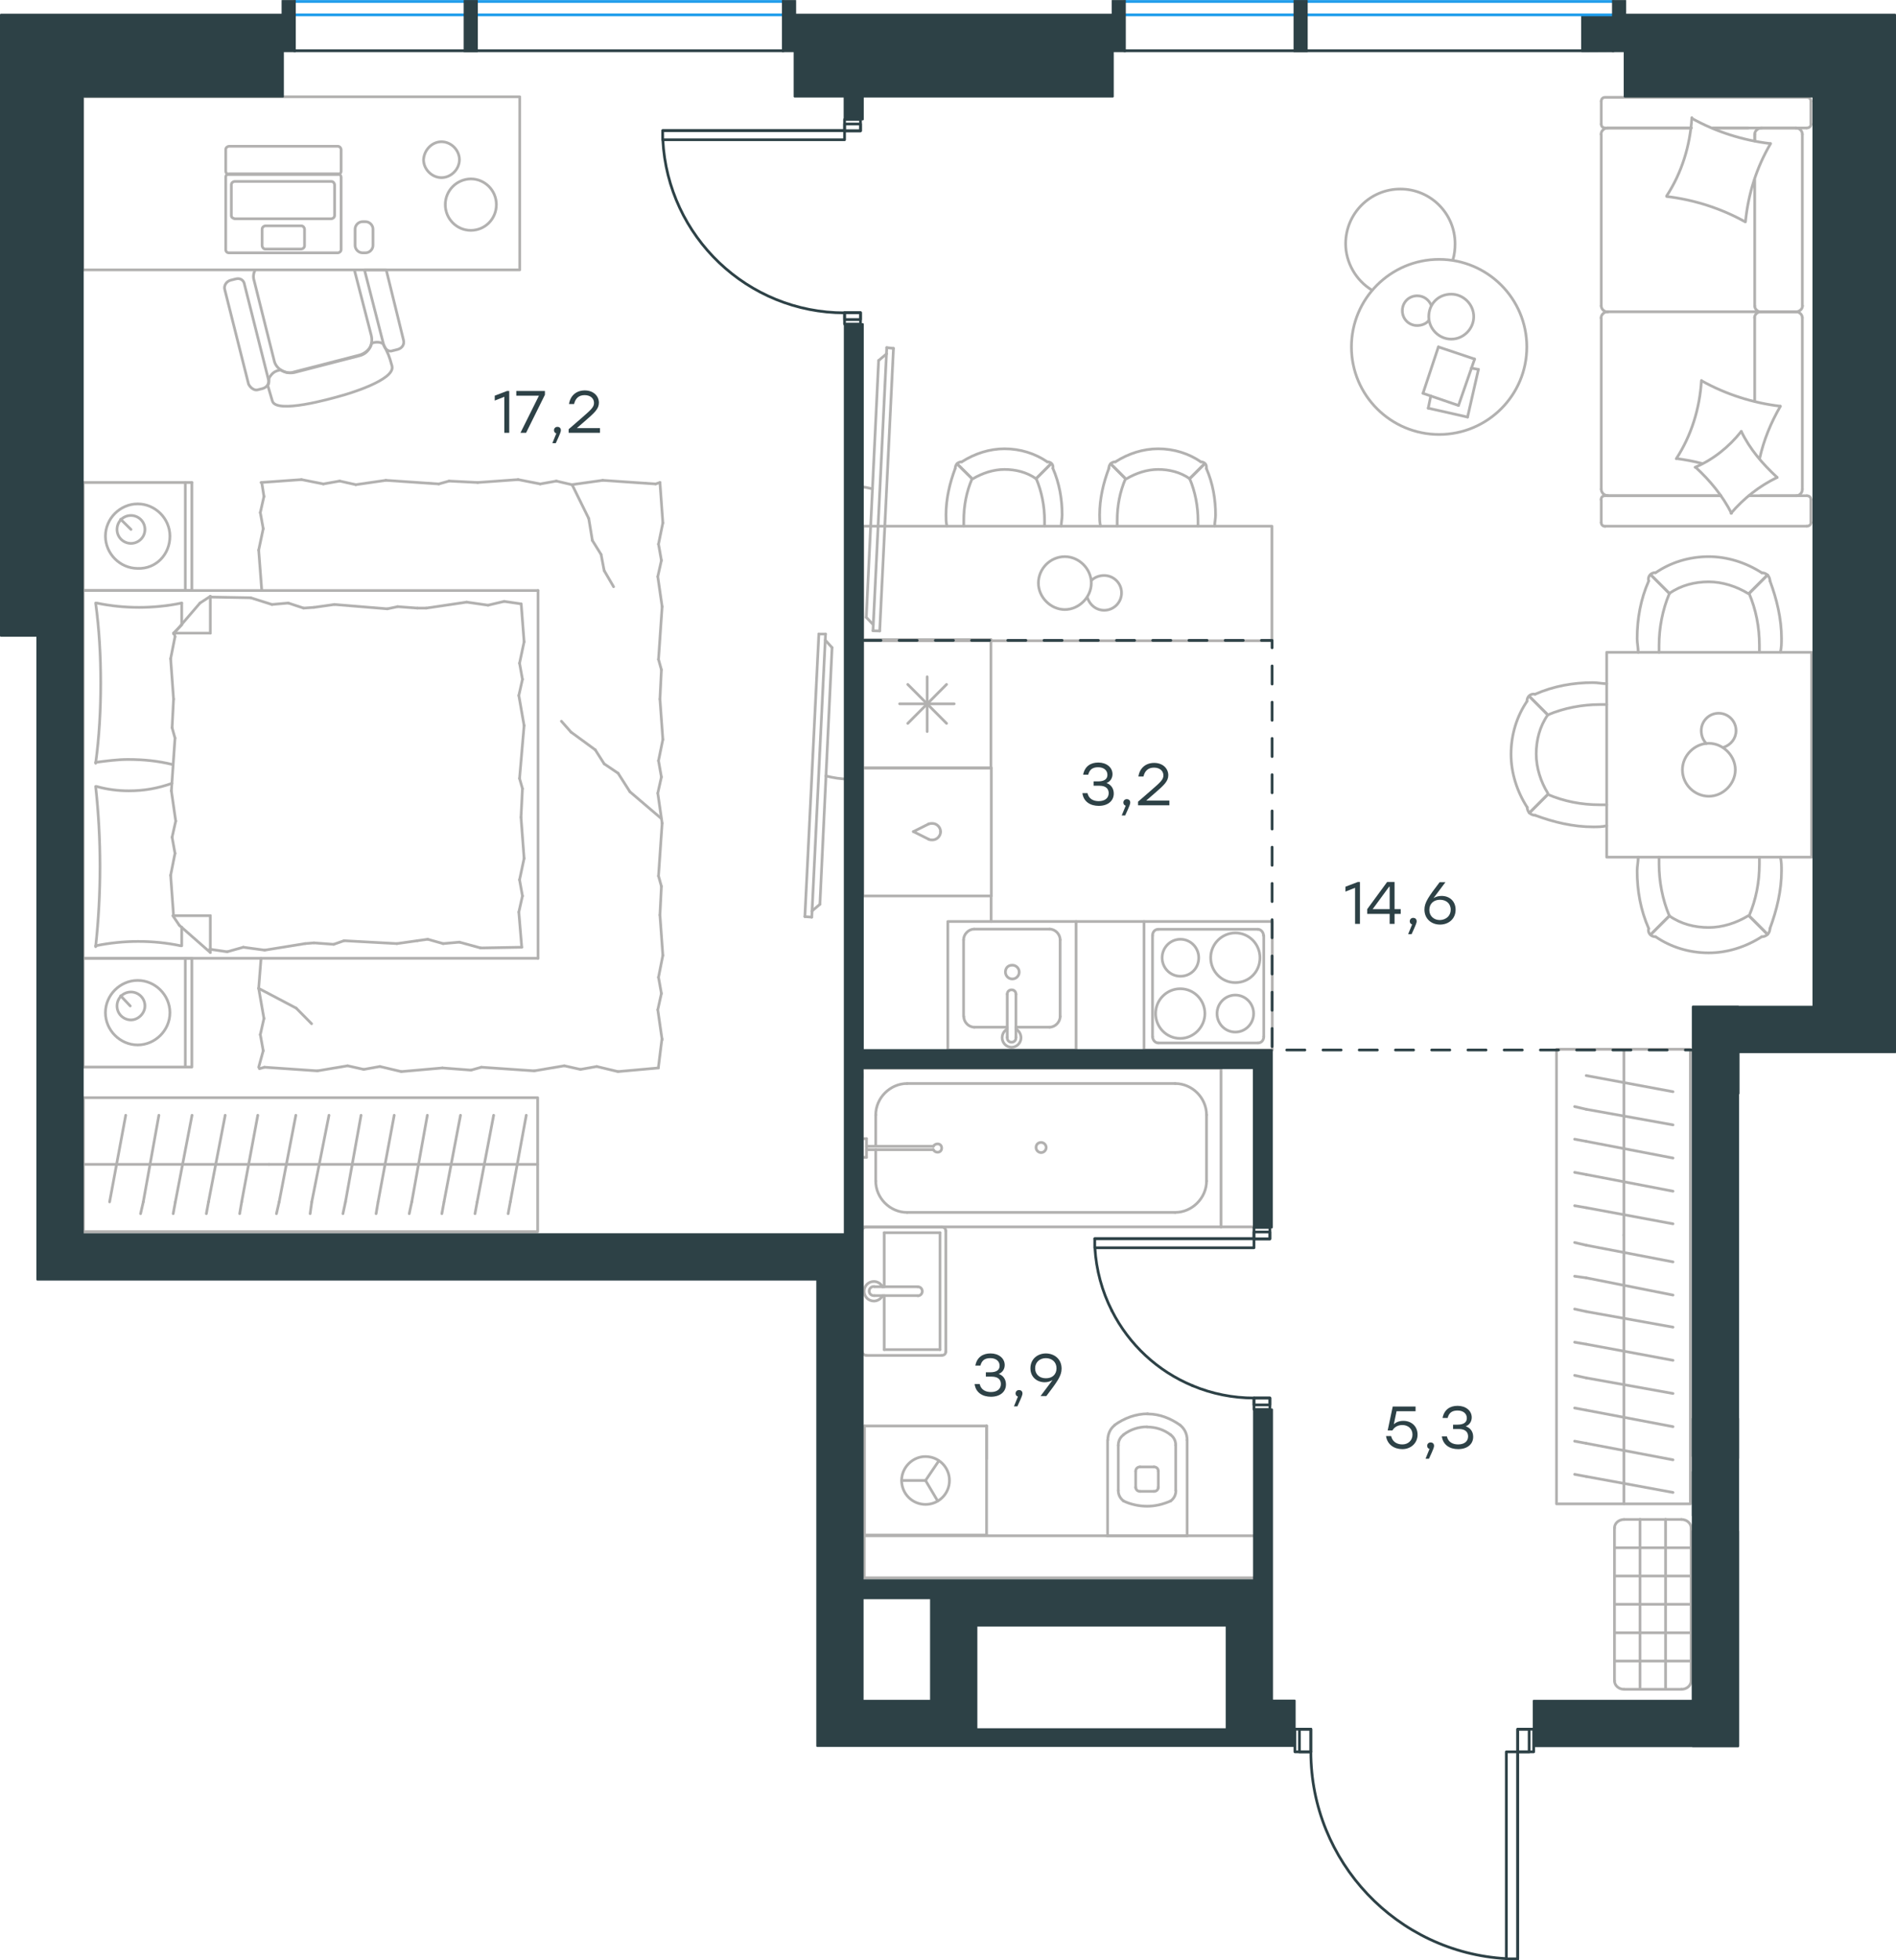 <?xml version="1.0" encoding="utf-8"?>
<!-- Generator: Adobe Illustrator 26.5.0, SVG Export Plug-In . SVG Version: 6.00 Build 0)  -->
<svg version="1.1" id="Слой_1" xmlns="http://www.w3.org/2000/svg" xmlns:xlink="http://www.w3.org/1999/xlink" x="0px" y="0px"
	 viewBox="0 0 1046.6 1081.5" style="enable-background:new 0 0 1046.6 1081.5;" xml:space="preserve">
<style type="text/css">
	.st0{fill:none;stroke:#B2B1B0;stroke-width:1.5;stroke-linecap:round;stroke-linejoin:round;stroke-miterlimit:22.926;}
	.st1{fill:#2D4146;stroke:#2D4146;stroke-linecap:round;stroke-linejoin:round;stroke-miterlimit:10;}
	.st2{fill:none;stroke:#2D4146;stroke-width:1.5;stroke-linecap:round;stroke-linejoin:round;stroke-miterlimit:10;}
	.st3{fill:none;stroke:#1D9CEB;stroke-width:1.5;stroke-linecap:round;stroke-linejoin:round;stroke-miterlimit:22.926;}
	.st4{fill:none;stroke:#2D4146;stroke-width:1.5;stroke-linecap:round;stroke-linejoin:round;stroke-miterlimit:22.926;}
	
		.st5{fill-rule:evenodd;clip-rule:evenodd;fill:#2D4146;stroke:#2D4146;stroke-linecap:round;stroke-linejoin:round;stroke-miterlimit:10;}
	.st6{fill:none;stroke:#2D4146;stroke-width:1.5;stroke-miterlimit:22.926;}
	
		.st7{fill:none;stroke:#2D4146;stroke-width:1.5;stroke-linecap:round;stroke-linejoin:round;stroke-miterlimit:22.926;stroke-dasharray:10,10,0,0,0,0;}
	.st8{fill:#2D4146;}
</style>
<g>
	<path class="st0" d="M245.8,112.9c0,7.8,6.3,14.2,14.1,14.2c7.8,0,14.1-6.3,14.1-14.2c0-7.8-6.3-14.2-14.1-14.2
		C252.1,98.8,245.8,105.1,245.8,112.9z"/>
	<path class="st0" d="M243.7,78.2c5.3,0,9.9,4.6,9.9,9.9c0,5.3-4.6,9.9-9.9,9.9c-5.3,0-9.9-4.6-9.9-9.9
		C234.1,82.8,238.4,78.2,243.7,78.2z"/>
	<path class="st0" d="M195.8,149.6l9.2,35.7c1.1,5-1.8,9.9-6.7,11l-35.7,9.2c-4.9,1.1-10.3-1.8-11.3-6.7l-11-43.9
		c-0.7-2.1-0.4-3.9,0.4-5.7"/>
	<path class="st0" d="M137.2,211.9l-13.1-52c-0.7-2.1,0.7-4.6,3.2-5.3l2.8-0.7c2.5-0.7,4.6,0.7,4.9,3.2l13.1,52
		c0.7,2.5-0.7,4.6-3.2,5.3l-2.8,0.7C140.4,215.5,138.2,214,137.2,211.9z"/>
	<path class="st0" d="M211.8,190.3l-10.6-41.4h12l9.5,38.6c0.7,2.5-0.7,4.6-3.2,5.3l-2.8,0.7C214.9,194.2,212.8,193.2,211.8,190.3z"
		/>
	<path class="st0" d="M150.3,221.1l-2.5-8.5c0.7-0.7,0.7-2.1,0.7-3.9c0.7-1.4,2.1-3.2,3.9-3.9c0,0,0.7-0.4,2.5-0.7
		c2.5,1.4,4.6,2.1,7.4,1.1L198,196c3.2-0.7,6.7-3.5,7.1-6.5c1.5-1,5.9-1.1,6.7,0.8c2.6,5.2,2.9,5.5,4.6,11.7
		c1.9,7.7-25,15.6-29,16.6C183.2,219.8,152.1,228.7,150.3,221.1z"/>
	<path class="st0" d="M124.6,94.5v-12c0-1.1,1.1-1.8,1.8-1.8l60.1,0c1.1,0,1.8,1.1,1.8,1.8v12c0,1.1-1.1,1.8-1.8,1.8h-60.1
		C125.3,96.3,124.6,95.2,124.6,94.5z"/>
	<path class="st0" d="M127.7,118.9v-17c0-1.1,1.1-1.8,1.8-1.8l53.4,0c1.1,0,1.8,1.1,1.8,1.8v17c0,1.1-1.1,1.8-1.8,1.8l-53.4,0
		C128.4,120.3,127.7,120,127.7,118.9z"/>
	<path class="st0" d="M144.7,135.6v-9.2c0-1.1,1.1-1.8,1.8-1.8h19.8c1.1,0,1.8,1.1,1.8,1.8v9.2c0,1.1-1.1,1.8-1.8,1.8l-20.1,0
		C145.4,137.3,144.7,136.3,144.7,135.6z"/>
	<path class="st0" d="M124.6,137.7v-40c0-1.1,1.1-1.8,1.8-1.8l60.1,0c1.1,0,1.8,1.1,1.8,1.8v40c0,1.1-1.1,1.8-1.8,1.8l-60.1,0
		C125.3,139.5,124.6,138.7,124.6,137.7z"/>
	<rect x="45.6" y="53.4" class="st0" width="241.3" height="95.5"/>
	<path class="st0" d="M200.2,122.3h1.5c2.3,0,4.2,1.9,4.2,4.2v8.8c0,2.3-1.9,4.2-4.2,4.2h-1.5c-2.3,0-4.2-1.9-4.2-4.2v-8.8
		C196,124.2,197.9,122.3,200.2,122.3z"/>
</g>
<g>
	<line class="st0" x1="45.9" y1="325.8" x2="45.9" y2="266.2"/>
	<line class="st0" x1="105.9" y1="266.2" x2="105.9" y2="325.8"/>
	<line class="st0" x1="105.9" y1="325.8" x2="45.9" y2="325.8"/>
	<line class="st0" x1="45.9" y1="266.2" x2="105.9" y2="266.2"/>
	<line class="st0" x1="72.3" y1="292.1" x2="66.6" y2="286.5"/>
	<line class="st0" x1="102.3" y1="266.2" x2="102.3" y2="325.8"/>
	<path class="st0" d="M93.8,295.8c0-9.7-8.1-17.8-17.8-17.8c-9.7,0-17.8,8.1-17.8,17.8c0,9.7,8.1,17.8,17.8,17.8
		C86.1,314,93.8,305.9,93.8,295.8z"/>
	<path class="st0" d="M80,292.1c0-4.5-3.7-7.7-7.7-7.7c-4.5,0-7.7,3.6-7.7,7.7c0,4.5,3.7,7.7,7.7,7.7C76.3,299.8,80,296.6,80,292.1z
		"/>
	<line class="st0" x1="45.9" y1="528.7" x2="45.9" y2="325.8"/>
	<line class="st0" x1="100.3" y1="511.5" x2="100.3" y2="521.8"/>
	<line class="st0" x1="95.8" y1="349.3" x2="116.1" y2="349.3"/>
	<line class="st0" x1="100.3" y1="344.8" x2="95.8" y2="349.3"/>
	<line class="st0" x1="297" y1="528.7" x2="45.9" y2="528.7"/>
	<line class="st0" x1="116.1" y1="329" x2="116.1" y2="349.3"/>
	<line class="st0" x1="45.9" y1="325.8" x2="297" y2="325.8"/>
	<line class="st0" x1="116.1" y1="525.5" x2="99" y2="510.5"/>
	<line class="st0" x1="99" y1="510.5" x2="95.4" y2="505.2"/>
	<line class="st0" x1="100.3" y1="332.7" x2="100.3" y2="344.5"/>
	<line class="st0" x1="95.8" y1="505.2" x2="116.1" y2="505.2"/>
	<line class="st0" x1="95.8" y1="349.7" x2="110.4" y2="332.7"/>
	<line class="st0" x1="110.4" y1="332.7" x2="116.1" y2="329"/>
	<line class="st0" x1="116.1" y1="525.5" x2="116.1" y2="505.2"/>
	<line class="st0" x1="288.4" y1="435.1" x2="287.6" y2="450.9"/>
	<line class="st0" x1="286.4" y1="383.7" x2="289.3" y2="400.3"/>
	<line class="st0" x1="286.8" y1="365.9" x2="288.4" y2="374.8"/>
	<line class="st0" x1="288.4" y1="374.8" x2="286.4" y2="383.7"/>
	<line class="st0" x1="286.8" y1="429.5" x2="288.4" y2="435.1"/>
	<line class="st0" x1="289.3" y1="400.3" x2="286.8" y2="429.5"/>
	<line class="st0" x1="287.7" y1="333.1" x2="289.3" y2="354.1"/>
	<line class="st0" x1="289.3" y1="354.1" x2="286.8" y2="365.9"/>
	<line class="st0" x1="286.4" y1="503.2" x2="288" y2="522.6"/>
	<line class="st0" x1="286.8" y1="485.4" x2="288.4" y2="494.3"/>
	<line class="st0" x1="288.4" y1="494.3" x2="286.4" y2="503.2"/>
	<line class="st0" x1="287.6" y1="450.9" x2="289.3" y2="473.6"/>
	<line class="st0" x1="289.3" y1="473.6" x2="286.8" y2="485.4"/>
	<line class="st0" x1="297" y1="528.7" x2="297" y2="325.8"/>
	<path class="st0" d="M52.8,433.9c1.6,14.6,2.4,29.2,2.4,44.2c0,14.6-0.8,29.6-2.4,44.2"/>
	<path class="st0" d="M94.9,432.2c-8.1,2.8-15.3,4.1-23.8,4.1c-6.1,0-12.2-0.8-17.8-2.4"/>
	<path class="st0" d="M52.8,521.8c7.7-1.6,15.8-2.4,23.5-2.4c8.1,0,15.8,0.8,23.5,2.4"/>
	<path class="st0" d="M52.8,420.6c6.1-0.8,12.2-1.6,17.8-1.6c8.5,0,16.6,0.8,24.7,2.8"/>
	<line class="st0" x1="167.6" y1="335.5" x2="173.3" y2="335.1"/>
	<line class="st0" x1="150.1" y1="333.5" x2="159.1" y2="332.7"/>
	<line class="st0" x1="159.1" y1="332.7" x2="167.6" y2="335.5"/>
	<line class="st0" x1="116.1" y1="329.4" x2="138.4" y2="329.8"/>
	<line class="st0" x1="138.4" y1="329.8" x2="150.1" y2="333.5"/>
	<line class="st0" x1="219.5" y1="334.7" x2="230.4" y2="335.5"/>
	<line class="st0" x1="173.3" y1="335.1" x2="184.6" y2="333.5"/>
	<line class="st0" x1="213.8" y1="335.9" x2="219.5" y2="334.7"/>
	<line class="st0" x1="184.6" y1="333.5" x2="213.8" y2="335.9"/>
	<line class="st0" x1="230.4" y1="335.5" x2="235.3" y2="335.5"/>
	<line class="st0" x1="269.4" y1="333.9" x2="278.3" y2="331.8"/>
	<line class="st0" x1="278.3" y1="331.8" x2="287.2" y2="333.1"/>
	<line class="st0" x1="235.3" y1="335.5" x2="257.6" y2="332.2"/>
	<line class="st0" x1="257.6" y1="332.2" x2="269.4" y2="333.9"/>
	<line class="st0" x1="236.1" y1="518.2" x2="230.4" y2="519"/>
	<line class="st0" x1="253.6" y1="519.8" x2="244.6" y2="520.6"/>
	<line class="st0" x1="244.6" y1="520.6" x2="236.1" y2="518.2"/>
	<line class="st0" x1="288" y1="522.6" x2="265.3" y2="523"/>
	<line class="st0" x1="265.3" y1="523" x2="253.6" y2="519.8"/>
	<line class="st0" x1="184.2" y1="521" x2="173.3" y2="520.2"/>
	<line class="st0" x1="230.4" y1="519" x2="219.1" y2="520.6"/>
	<line class="st0" x1="189.9" y1="519" x2="184.2" y2="521"/>
	<line class="st0" x1="219.1" y1="520.6" x2="189.9" y2="519"/>
	<line class="st0" x1="173.3" y1="520.2" x2="168.4" y2="520.6"/>
	<line class="st0" x1="116.5" y1="523.8" x2="115.7" y2="523.8"/>
	<line class="st0" x1="134.3" y1="522.6" x2="125.4" y2="525.1"/>
	<line class="st0" x1="125.4" y1="525.1" x2="116.5" y2="523.8"/>
	<line class="st0" x1="168.4" y1="520.6" x2="146.1" y2="524.2"/>
	<line class="st0" x1="146.1" y1="524.2" x2="134.3" y2="522.6"/>
	<path class="st0" d="M52.8,332.7c2,14.6,2.8,29.2,2.8,44.2c0,14.6-0.8,29.6-2.8,44.2"/>
	<path class="st0" d="M100.3,332.7c-7.7,1.6-15.8,2.4-23.5,2.4c-8.1,0-15.8-0.8-23.5-2.4"/>
	<line class="st0" x1="95" y1="401.5" x2="95.8" y2="385.7"/>
	<line class="st0" x1="97" y1="453" x2="94.6" y2="436.3"/>
	<line class="st0" x1="96.6" y1="470.8" x2="95" y2="461.9"/>
	<line class="st0" x1="95" y1="461.9" x2="97" y2="453"/>
	<line class="st0" x1="96.6" y1="407.2" x2="95" y2="401.5"/>
	<line class="st0" x1="94.6" y1="436.3" x2="96.6" y2="407.2"/>
	<line class="st0" x1="95.8" y1="505.2" x2="94.2" y2="482.9"/>
	<line class="st0" x1="94.2" y1="482.9" x2="96.6" y2="470.8"/>
	<line class="st0" x1="96.6" y1="351.3" x2="96.2" y2="349.3"/>
	<line class="st0" x1="95.8" y1="385.7" x2="94.2" y2="363.4"/>
	<line class="st0" x1="94.2" y1="363.4" x2="96.6" y2="351.3"/>
	<line class="st0" x1="45.9" y1="588.7" x2="45.9" y2="528.7"/>
	<line class="st0" x1="105.9" y1="528.7" x2="105.9" y2="588.7"/>
	<line class="st0" x1="105.5" y1="588.7" x2="45.9" y2="588.7"/>
	<line class="st0" x1="45.9" y1="528.7" x2="105.5" y2="528.7"/>
	<line class="st0" x1="71.9" y1="555" x2="66.6" y2="549.4"/>
	<line class="st0" x1="102.3" y1="528.7" x2="102.3" y2="588.7"/>
	<line class="st0" x1="145.7" y1="273.9" x2="144.5" y2="266.2"/>
	<line class="st0" x1="145.3" y1="291.7" x2="143.7" y2="282.8"/>
	<line class="st0" x1="143.7" y1="282.8" x2="145.7" y2="273.9"/>
	<line class="st0" x1="144.5" y1="325.8" x2="142.8" y2="303.5"/>
	<line class="st0" x1="142.8" y1="303.5" x2="145.3" y2="291.7"/>
	<line class="st0" x1="247.9" y1="265.4" x2="263.7" y2="266.2"/>
	<line class="st0" x1="196.4" y1="267.4" x2="213" y2="265"/>
	<line class="st0" x1="178.5" y1="267" x2="187.5" y2="265.4"/>
	<line class="st0" x1="187.5" y1="265.4" x2="196.4" y2="267.4"/>
	<line class="st0" x1="242.2" y1="267" x2="247.9" y2="265.4"/>
	<line class="st0" x1="213" y1="265" x2="242.2" y2="267"/>
	<line class="st0" x1="144.1" y1="266.2" x2="166.4" y2="264.6"/>
	<line class="st0" x1="166.4" y1="264.6" x2="178.5" y2="267"/>
	<line class="st0" x1="315.6" y1="267.4" x2="332.7" y2="265"/>
	<line class="st0" x1="298.2" y1="267" x2="307.1" y2="265.4"/>
	<line class="st0" x1="307.1" y1="265.4" x2="315.6" y2="267.4"/>
	<line class="st0" x1="361.9" y1="267" x2="364.3" y2="266.2"/>
	<line class="st0" x1="332.7" y1="265" x2="361.9" y2="267"/>
	<line class="st0" x1="263.7" y1="266.2" x2="286" y2="264.6"/>
	<line class="st0" x1="286" y1="264.6" x2="298.2" y2="267"/>
	<line class="st0" x1="365.1" y1="369.5" x2="364.3" y2="385.7"/>
	<line class="st0" x1="363.1" y1="318.1" x2="365.5" y2="334.7"/>
	<line class="st0" x1="363.5" y1="300.2" x2="365.1" y2="309.2"/>
	<line class="st0" x1="365.1" y1="309.2" x2="363.1" y2="318.1"/>
	<line class="st0" x1="363.5" y1="363.8" x2="365.1" y2="369.5"/>
	<line class="st0" x1="365.5" y1="334.7" x2="363.5" y2="363.8"/>
	<line class="st0" x1="364.3" y1="266.2" x2="365.9" y2="288.5"/>
	<line class="st0" x1="365.9" y1="288.5" x2="363.5" y2="300.2"/>
	<line class="st0" x1="365.1" y1="489" x2="364.3" y2="504.8"/>
	<line class="st0" x1="363.1" y1="437.6" x2="365.5" y2="454.2"/>
	<line class="st0" x1="363.5" y1="419.7" x2="365.1" y2="428.7"/>
	<line class="st0" x1="365.1" y1="428.7" x2="363.1" y2="437.6"/>
	<line class="st0" x1="363.5" y1="483.3" x2="365.1" y2="489"/>
	<line class="st0" x1="365.5" y1="454.2" x2="363.5" y2="483.3"/>
	<line class="st0" x1="364.3" y1="385.7" x2="365.9" y2="408"/>
	<line class="st0" x1="365.9" y1="408" x2="363.5" y2="419.7"/>
	<line class="st0" x1="365.4" y1="573.1" x2="363.4" y2="589.2"/>
	<line class="st0" x1="363.1" y1="557.1" x2="365.5" y2="573.7"/>
	<line class="st0" x1="363.5" y1="539.2" x2="365.1" y2="548.1"/>
	<line class="st0" x1="365.1" y1="548.1" x2="363.1" y2="557.1"/>
	<line class="st0" x1="364.3" y1="504.8" x2="365.9" y2="527.1"/>
	<line class="st0" x1="365.9" y1="527.1" x2="363.5" y2="539.2"/>
	<line class="st0" x1="260" y1="590.4" x2="244.2" y2="589.2"/>
	<line class="st0" x1="311.5" y1="588" x2="294.9" y2="590.8"/>
	<line class="st0" x1="329.4" y1="588.4" x2="320.4" y2="590"/>
	<line class="st0" x1="320.4" y1="590" x2="311.5" y2="588"/>
	<line class="st0" x1="265.7" y1="588.8" x2="260" y2="590.4"/>
	<line class="st0" x1="294.9" y1="590.8" x2="265.7" y2="588.8"/>
	<line class="st0" x1="363.4" y1="589.2" x2="341.1" y2="591.2"/>
	<line class="st0" x1="341.1" y1="591.2" x2="329.4" y2="588.4"/>
	<line class="st0" x1="191.9" y1="588" x2="175.2" y2="590.8"/>
	<line class="st0" x1="209.7" y1="588.4" x2="200.8" y2="590"/>
	<line class="st0" x1="200.8" y1="590" x2="191.9" y2="588"/>
	<line class="st0" x1="146" y1="588.8" x2="143.2" y2="589.6"/>
	<line class="st0" x1="175.2" y1="590.8" x2="146" y2="588.8"/>
	<line class="st0" x1="244.2" y1="589.2" x2="221.5" y2="591.2"/>
	<line class="st0" x1="221.5" y1="591.2" x2="209.7" y2="588.4"/>
	<line class="st0" x1="145.7" y1="561.9" x2="142.8" y2="545.3"/>
	<line class="st0" x1="145.3" y1="579.7" x2="143.7" y2="570.8"/>
	<line class="st0" x1="143.7" y1="570.8" x2="145.7" y2="561.9"/>
	<line class="st0" x1="142.8" y1="545.3" x2="144.1" y2="528.7"/>
	<line class="st0" x1="142.8" y1="588.8" x2="145.3" y2="579.7"/>
	<line class="st0" x1="328.6" y1="413.7" x2="315.2" y2="403.9"/>
	<line class="st0" x1="341.2" y1="426.6" x2="333.5" y2="421.4"/>
	<line class="st0" x1="333.5" y1="421.4" x2="328.6" y2="413.7"/>
	<line class="st0" x1="315.2" y1="403.9" x2="309.9" y2="397.9"/>
	<line class="st0" x1="364.7" y1="451.3" x2="347.7" y2="436.8"/>
	<line class="st0" x1="347.7" y1="436.8" x2="341.2" y2="426.6"/>
	<line class="st0" x1="142.8" y1="545.3" x2="163.5" y2="556.2"/>
	<line class="st0" x1="163.5" y1="556.2" x2="172" y2="564.8"/>
	<line class="st0" x1="333.5" y1="314.8" x2="338.7" y2="323.7"/>
	<line class="st0" x1="327" y1="298.2" x2="331.8" y2="305.9"/>
	<line class="st0" x1="331.8" y1="305.9" x2="333.5" y2="314.8"/>
	<line class="st0" x1="315.8" y1="267.4" x2="325" y2="286.1"/>
	<line class="st0" x1="325" y1="286.1" x2="327" y2="298.2"/>
	<path class="st0" d="M93.8,558.7c0-9.7-8.1-17.8-17.8-17.8c-9.7,0-17.8,8.1-17.8,17.8c0,9.7,8.1,17.8,17.8,17.8
		C85.7,576.5,93.8,568.4,93.8,558.7z"/>
	<path class="st0" d="M80,555c0-4.5-3.7-7.7-7.7-7.7c-4.5,0-7.7,3.6-7.7,7.7c0,4.5,3.7,7.7,7.7,7.7C76.3,562.7,80,559.1,80,555z"/>
</g>
<g>
	<path class="st0" d="M455.9,428.1c4.1,1,8.2,1.7,12.3,1.7"/>
	<line class="st0" x1="448.1" y1="506" x2="455.7" y2="349.8"/>
	<line class="st0" x1="452" y1="349.8" x2="444.3" y2="505.7"/>
	<line class="st0" x1="444.3" y1="505.7" x2="448.1" y2="506"/>
	<line class="st0" x1="459.3" y1="357.3" x2="452.6" y2="498.9"/>
	<line class="st0" x1="455.6" y1="353.2" x2="459.3" y2="357.3"/>
	<line class="st0" x1="452.6" y1="498.9" x2="448.1" y2="502.7"/>
	<line class="st0" x1="452" y1="349.8" x2="455.7" y2="349.8"/>
</g>
<g>
	<line class="st0" x1="46" y1="642.4" x2="148.5" y2="642.4"/>
	<line class="st0" x1="132.3" y1="669.6" x2="133.4" y2="663.1"/>
	<line class="st0" x1="133.4" y1="663.1" x2="142.3" y2="615.3"/>
	<line class="st0" x1="113.9" y1="669.6" x2="115.1" y2="663.1"/>
	<line class="st0" x1="115.1" y1="663.1" x2="124.3" y2="615.3"/>
	<line class="st0" x1="95.6" y1="669.6" x2="96.8" y2="663.1"/>
	<line class="st0" x1="96.8" y1="663.1" x2="106" y2="615.3"/>
	<line class="st0" x1="77.6" y1="669.6" x2="79.1" y2="663.1"/>
	<line class="st0" x1="79.1" y1="663.1" x2="87.7" y2="615.3"/>
	<line class="st0" x1="60.5" y1="663.1" x2="69.4" y2="615.3"/>
	<rect x="46" y="605.6" class="st0" width="250.8" height="73.9"/>
	<line class="st0" x1="148.5" y1="642.4" x2="296.7" y2="642.4"/>
	<line class="st0" x1="280.5" y1="669.6" x2="281.7" y2="663.1"/>
	<line class="st0" x1="281.7" y1="663.1" x2="290.5" y2="615.3"/>
	<line class="st0" x1="262.2" y1="669.6" x2="263.4" y2="663.1"/>
	<line class="st0" x1="263.4" y1="663.1" x2="272.5" y2="615.3"/>
	<line class="st0" x1="243.9" y1="669.6" x2="245.1" y2="663.1"/>
	<line class="st0" x1="245.1" y1="663.1" x2="254.2" y2="615.3"/>
	<line class="st0" x1="225.9" y1="669.6" x2="227.3" y2="663.1"/>
	<line class="st0" x1="227.3" y1="663.1" x2="235.9" y2="615.3"/>
	<line class="st0" x1="207.6" y1="669.6" x2="208.7" y2="663.1"/>
	<line class="st0" x1="208.7" y1="663.1" x2="217.6" y2="615.3"/>
	<line class="st0" x1="189.3" y1="669.6" x2="190.7" y2="663.1"/>
	<line class="st0" x1="190.7" y1="663.1" x2="199.3" y2="615.3"/>
	<line class="st0" x1="171.2" y1="669.6" x2="172.1" y2="663.1"/>
	<line class="st0" x1="172.1" y1="663.1" x2="181.6" y2="615.3"/>
	<line class="st0" x1="154.1" y1="663.1" x2="163.3" y2="615.3"/>
	<line class="st0" x1="152.6" y1="669.6" x2="154.1" y2="663.1"/>
</g>
<g>
	<line class="st0" x1="968.6" y1="99.2" x2="968.6" y2="168.8"/>
	<line class="st0" x1="883.9" y1="288.3" x2="883.9" y2="275.6"/>
	<line class="st0" x1="883.9" y1="269.9" x2="883.9" y2="175.3"/>
	<line class="st0" x1="945.2" y1="70.6" x2="965" y2="70.6"/>
	<line class="st0" x1="887.4" y1="70.6" x2="933.6" y2="70.6"/>
	<line class="st0" x1="887.4" y1="273.5" x2="949.9" y2="273.5"/>
	<line class="st0" x1="971.8" y1="172" x2="991.6" y2="172"/>
	<line class="st0" x1="968.6" y1="175.3" x2="968.6" y2="221.3"/>
	<line class="st0" x1="999.6" y1="55.8" x2="999.6" y2="68.5"/>
	<line class="st0" x1="991.6" y1="172" x2="971.8" y2="172"/>
	<line class="st0" x1="994.9" y1="269.9" x2="994.9" y2="175.3"/>
	<line class="st0" x1="949.9" y1="273.5" x2="885.9" y2="273.5"/>
	<line class="st0" x1="883.9" y1="168.8" x2="883.9" y2="74.1"/>
	<line class="st0" x1="883.9" y1="68.5" x2="883.9" y2="55.8"/>
	<line class="st0" x1="968.6" y1="74.1" x2="968.6" y2="77.7"/>
	<line class="st0" x1="997.3" y1="70.6" x2="945.2" y2="70.6"/>
	<line class="st0" x1="968.6" y1="74.1" x2="968.6" y2="77.7"/>
	<line class="st0" x1="991.6" y1="70.6" x2="971.8" y2="70.6"/>
	<line class="st0" x1="991.6" y1="172" x2="971.8" y2="172"/>
	<line class="st0" x1="994.9" y1="168.8" x2="994.9" y2="74.1"/>
	<line class="st0" x1="933.6" y1="70.6" x2="885.9" y2="70.6"/>
	<line class="st0" x1="997.3" y1="290.3" x2="885.9" y2="290.3"/>
	<line class="st0" x1="999.6" y1="275.6" x2="999.6" y2="288.3"/>
	<line class="st0" x1="965.4" y1="273.5" x2="997.3" y2="273.5"/>
	<line class="st0" x1="971.8" y1="172" x2="887.4" y2="172"/>
	<line class="st0" x1="971.8" y1="273.5" x2="991.6" y2="273.5"/>
	<path class="st0" d="M997.3,70.6c1.7,0,2.4-1.2,2.4-2.1"/>
	<path class="st0" d="M885.9,273.5c-1.5,0-2.1,1.2-2.1,2.1"/>
	<path class="st0" d="M999.6,275.6c0-1.5-1.2-2.1-2.1-2.1"/>
	<path class="st0" d="M968.6,168.8c0,1.6,1.5,3.3,3.6,3.3"/>
	<path class="st0" d="M991.6,273.5c1.6,0,3.3-1.5,3.3-3.5"/>
	<path class="st0" d="M994.9,74.1c0-1.8-1.5-3.5-3.6-3.5"/>
	<path class="st0" d="M883.9,168.8c0,1.6,1.5,3.3,3.6,3.3"/>
	<path class="st0" d="M991.4,172c1.8,0,3.6-1.4,3.6-3.3"/>
	<path class="st0" d="M887.4,172c-1.8,0-3.6,1.5-3.6,3.5"/>
	<path class="st0" d="M999.6,55.8c0-1.5-1.2-2.1-2.1-2.1H886c-1.5,0-2.1,1.2-2.1,2.1"/>
	<path class="st0" d="M994.9,175.3c0-1.6-1.5-3.3-3.6-3.3"/>
	<path class="st0" d="M883.9,288.3c0,1.5,1.2,2.1,2.1,2.1"/>
	<path class="st0" d="M887.4,70.6c-1.8,0-3.6,1.5-3.6,3.5"/>
	<path class="st0" d="M883.9,68.5c0,1.5,1.2,2.1,2.1,2.1"/>
	<path class="st0" d="M883.9,269.9c0,1.8,1.5,3.5,3.6,3.5"/>
	<path class="st0" d="M972.5,70.6c-2,0-3.9,1.5-3.9,3.5"/>
	<path class="st0" d="M972.1,172c-1.8,0-3.6,1.4-3.6,3.3"/>
	<path class="st0" d="M997.3,290.3c1.7,0,2.4-1.2,2.4-2.1"/>
	<path class="st0" d="M963.2,122.3c-13.3-7.4-28.1-12.1-43.2-13.9"/>
	<path class="st0" d="M955.8,283.2c-5-9.8-11.8-18-19.8-25.4"/>
	<path class="st0" d="M935.7,257.8c9.8-4.1,18.7-11.2,25.5-19.8"/>
	<path class="st0" d="M920,108.1c8.3-12.7,13-27.8,13.9-43.2"/>
	<path class="st0" d="M939.5,210.2c13.3,7.4,28.1,12.1,43.2,13.9"/>
	<path class="st0" d="M982.8,224.1c-5.3,9.2-9.2,18.6-11.5,29"/>
	<path class="st0" d="M925.3,253.1c8.3-12.7,13-27.8,13.9-43.2"/>
	<path class="st0" d="M933.9,65.3c13.3,7.4,28.1,12.1,43.2,13.9"/>
	<path class="st0" d="M977.4,79.2c-7.7,13-12.4,27.8-13.9,43.2"/>
	<path class="st0" d="M961.2,238c4.7,9.8,11.8,18,19.8,25.4"/>
	<path class="st0" d="M939.5,255.7c-4.4-1.2-9.5-2.1-13.9-2.7"/>
	<path class="st0" d="M981,263.4c-9.8,4.7-18.4,11.5-25.5,19.8"/>
</g>
<g>
	<line class="st0" x1="810.1" y1="230.1" x2="788.4" y2="225.2"/>
	<line class="st0" x1="788.4" y1="225.2" x2="789.8" y2="218.4"/>
	<line class="st0" x1="812.2" y1="203.1" x2="816.1" y2="203.8"/>
	<line class="st0" x1="816.1" y1="203.8" x2="810.1" y2="230.1"/>
	<line class="st0" x1="805.1" y1="223.7" x2="785.5" y2="217"/>
	<line class="st0" x1="785.5" y1="217" x2="794" y2="191.4"/>
	<line class="st0" x1="794" y1="191.4" x2="814" y2="198.1"/>
	<line class="st0" x1="814" y1="198.1" x2="805.1" y2="223.7"/>
	<ellipse class="st0" cx="794.4" cy="191.4" rx="48.4" ry="48.3"/>
	<path class="st0" d="M788.7,174.7c0,6.8,5.7,12.4,12.4,12.4c6.8,0,12.4-5.7,12.4-12.4c0-6.8-5.7-12.4-12.4-12.4
		C794,162.3,788.7,167.6,788.7,174.7z"/>
	<path class="st0" d="M788.7,176.8c-1.4,1.8-3.9,2.8-6.4,2.8c-4.6,0-8.2-3.6-8.2-8.2c0-4.6,3.6-8.2,8.2-8.2c3.6,0,6.4,2.1,7.8,5.3"
		/>
	<path class="st0" d="M757.4,160.1c-8.9-5.3-14.6-15.3-14.6-25.6c0-16.7,13.5-30.2,30.2-30.2c16.7,0,30.2,13.5,30.2,30.2
		c0,3-0.3,5.9-1.2,8.9"/>
</g>
<g>
	<path class="st0" d="M481.6,269.7c-4.1-1-8.2-1.7-12.3-1.7"/>
	<line class="st0" x1="489.5" y1="191.8" x2="481.9" y2="348"/>
	<line class="st0" x1="485.6" y1="348.1" x2="493.2" y2="192.2"/>
	<line class="st0" x1="493.2" y1="192.2" x2="489.5" y2="191.8"/>
	<line class="st0" x1="478.2" y1="340.6" x2="485" y2="198.9"/>
	<line class="st0" x1="482" y1="344.6" x2="478.2" y2="340.6"/>
	<line class="st0" x1="485" y1="198.9" x2="489.4" y2="195.2"/>
	<line class="st0" x1="485.6" y1="348.1" x2="481.9" y2="348"/>
</g>
<g>
	<line class="st0" x1="547" y1="352.9" x2="547" y2="423.8"/>
	<line class="st0" x1="511.8" y1="373.4" x2="511.8" y2="403.6"/>
	<line class="st0" x1="501.1" y1="399.1" x2="522.5" y2="377.6"/>
	<line class="st0" x1="501.1" y1="377.6" x2="522.5" y2="399.1"/>
	<line class="st0" x1="496.6" y1="388.3" x2="526.7" y2="388.3"/>
	<line class="st0" x1="547" y1="423.8" x2="476.3" y2="423.8"/>
	<line class="st0" x1="476.3" y1="352.9" x2="476.3" y2="423.8"/>
	<line class="st0" x1="547" y1="352.9" x2="476.3" y2="352.9"/>
</g>
<g>
	<rect x="523.2" y="508.4" class="st0" width="70.8" height="70.9"/>
	<line class="st0" x1="556" y1="548.5" x2="556" y2="572.3"/>
	<line class="st0" x1="560.8" y1="566.7" x2="579.4" y2="566.7"/>
	<line class="st0" x1="579.4" y1="512.6" x2="537.8" y2="512.6"/>
	<line class="st0" x1="537.8" y1="566.7" x2="556" y2="566.7"/>
	<line class="st0" x1="531.9" y1="518.5" x2="531.9" y2="560.8"/>
	<line class="st0" x1="560.8" y1="572.3" x2="560.8" y2="548.5"/>
	<line class="st0" x1="585.2" y1="560.8" x2="585.2" y2="518.5"/>
	<path class="st0" d="M556,548.5L556,548.5c0-1.4,1-2.4,2.4-2.4c1.4,0,2.4,1,2.4,2.4"/>
	<path class="st0" d="M585.2,560.8c0,3.1-2.8,5.9-5.8,5.9"/>
	<path class="st0" d="M560.8,567.7c1.7,1,2.8,2.8,2.8,4.9c0,2.8-2.4,5.2-5.2,5.2c-2.8,0-5.2-2.4-5.2-5.2c0-2.1,1-3.8,2.8-4.9"/>
	<path class="st0" d="M531.9,518.5c0-3.1,2.8-5.9,5.8-5.9"/>
	<path class="st0" d="M537.8,566.7c-3.1,0-5.8-2.8-5.8-5.9"/>
	<path class="st0" d="M579.4,512.6c3.1,0,5.8,2.8,5.8,5.9"/>
	<path class="st0" d="M560.8,572.3v0.3c0,1.4-1,2.4-2.4,2.4c-1.4,0-2.4-1-2.4-2.4v-0.3"/>
	<path class="st0" d="M555,536.3c0,2.1,1.7,3.8,3.8,3.8c2.1,0,3.8-1.7,3.8-3.8c0-2.1-1.7-3.8-3.8-3.8
		C556.3,532.5,555,534.2,555,536.3z"/>
</g>
<g>
	<path class="st0" d="M661.7,528.4c0-5.6-4.5-10.2-10.1-10.2c-5.6,0-10.1,4.6-10.1,10.2c0,5.6,4.5,10.2,10.1,10.2
		C657.1,538.6,661.7,534.4,661.7,528.4z"/>
	<path class="st0" d="M665.1,559.2c0-7.4-5.9-13.7-13.6-13.7c-7.3,0-13.6,6-13.6,13.7c0,7.4,5.9,13.7,13.6,13.7
		C658.9,572.9,665.1,566.6,665.1,559.2z"/>
	<path class="st0" d="M692,559.2c0-5.6-4.5-10.2-10.1-10.2c-5.6,0-10.1,4.6-10.1,10.2c0,5.6,4.5,10.2,10.1,10.2
		C687.5,569.4,692,564.8,692,559.2z"/>
	<path class="st0" d="M695.5,528.4c0-7.4-5.9-13.7-13.6-13.7c-7.3,0-13.6,6-13.6,13.7c0,7.4,5.9,13.7,13.6,13.7
		S695.5,536.1,695.5,528.4z"/>
	<line class="st0" x1="636.2" y1="571.9" x2="636.2" y2="516.2"/>
	<line class="st0" x1="694.4" y1="575.4" x2="639.3" y2="575.4"/>
	<line class="st0" x1="697.6" y1="516.2" x2="697.6" y2="571.9"/>
	<line class="st0" x1="639.3" y1="512.7" x2="694.4" y2="512.7"/>
	<path class="st0" d="M697.6,571.9L697.6,571.9c0,2.1-1.4,3.5-3.1,3.5"/>
	<path class="st0" d="M636.2,516.2L636.2,516.2c0-2.1,1.4-3.5,3.1-3.5"/>
	<path class="st0" d="M639.3,575.4L639.3,575.4c-1.7,0-3.1-1.8-3.1-3.5"/>
	<path class="st0" d="M694.4,512.7L694.4,512.7c1.7,0,3.1,1.8,3.1,3.5"/>
	<rect x="631.5" y="508.4" class="st0" width="70.8" height="70.9"/>
</g>
<g>
	<rect x="476.3" y="423.6" class="st0" width="70.9" height="70.7"/>
	<line class="st0" x1="504.2" y1="458.8" x2="512.6" y2="463"/>
	<line class="st0" x1="512.6" y1="454.6" x2="504.2" y2="458.8"/>
	<path class="st0" d="M512.6,454.6c0.7-0.3,1.4-0.3,2.1-0.3c2.4,0,4.5,2.1,4.5,4.5"/>
	<path class="st0" d="M512.6,463c0.7,0.4,1.4,0.4,2.1,0.4c2.4,0,4.5-2.1,4.5-4.5"/>
</g>
<line class="st0" x1="631.5" y1="508.4" x2="594" y2="508.4"/>
<line class="st0" x1="547.1" y1="494.3" x2="547.1" y2="508.4"/>
<g>
	<rect x="476.3" y="290.3" class="st0" width="225.8" height="63.2"/>
	<path class="st0" d="M571.9,264.1c-5.1-3.6-11.3-5.1-17.4-5.1c-6.2,0-12.3,2.1-17.4,5.1"/>
	<path class="st0" d="M585.8,290.3c0-2.1,0.5-4.1,0.5-6.2c0-8.7-1.5-17.5-5.1-25.7"/>
	<path class="st0" d="M527.3,258.4c-3.1,8.2-5.1,16.9-5.1,25.7c0,2.1,0,4.1,0.5,6.2"/>
	<path class="st0" d="M576.6,290.3c0-1,0-2.1,0-3.1c0-7.7-1.5-15.9-4.6-23.1"/>
	<path class="st0" d="M536.6,264.1c-3.1,7.2-4.6,14.9-4.6,23.1c0,1,0,2.1,0,3.1"/>
	<path class="st0" d="M578.1,254.8c-6.7-4.6-14.9-7.2-23.6-7.2c-8.2,0-16.4,2.6-23.6,7.2"/>
	<line class="st0" x1="571.9" y1="264.1" x2="580.1" y2="255.9"/>
	<line class="st0" x1="536.6" y1="264.1" x2="528.3" y2="255.9"/>
	<line class="st0" x1="571.9" y1="264.1" x2="580.1" y2="255.9"/>
	<line class="st0" x1="536.6" y1="264.1" x2="528.3" y2="255.9"/>
	<path class="st0" d="M530.9,254.8c-2.1,0-3.6,1.5-3.6,3.6"/>
	<path class="st0" d="M581.2,258.4c0.4-2.1-1-3.6-3.1-3.6"/>
	<path class="st0" d="M656.7,264.1c-5.1-3.6-11.3-5.1-17.4-5.1c-6.2,0-12.3,2.1-17.4,5.1"/>
	<path class="st0" d="M670.5,290.3c0-2.1,0.5-4.1,0.5-6.2c0-8.7-1.5-17.5-5.1-25.7"/>
	<path class="st0" d="M612.1,258.4c-3.1,8.2-5.1,16.9-5.1,25.7c0,2.1,0,4.1,0.5,6.2"/>
	<path class="st0" d="M661.3,290.3c0-1,0-2.1,0-3.1c0-7.7-1.5-15.9-4.6-23.1"/>
	<path class="st0" d="M621.3,264.1c-3.1,7.2-4.6,14.9-4.6,23.1c0,1,0,2.1,0,3.1"/>
	<path class="st0" d="M662.9,254.8c-6.7-4.6-14.9-7.2-23.6-7.2c-8.2,0-16.4,2.6-23.6,7.2"/>
	<line class="st0" x1="656.7" y1="264.1" x2="664.9" y2="255.9"/>
	<line class="st0" x1="621.3" y1="264.1" x2="613.1" y2="255.9"/>
	<line class="st0" x1="656.7" y1="264.1" x2="664.9" y2="255.9"/>
	<line class="st0" x1="621.3" y1="264.1" x2="613.1" y2="255.9"/>
	<path class="st0" d="M615.7,254.8c-2.1,0-3.6,1.5-3.6,3.6"/>
	<path class="st0" d="M665.9,258.4c0.4-2.1-1-3.6-3.1-3.6"/>
	<path class="st0" d="M573.2,321.7c0,7.8,6.8,14.6,14.6,14.6c7.8,0,14.6-6.8,14.6-14.6c0-7.8-6.7-14.6-14.6-14.6
		C579.6,307.1,573.2,313.9,573.2,321.7z"/>
	<path class="st0" d="M602.4,320.3c1.8-1.8,4.3-2.8,7.1-2.8c5.3,0,9.6,4.3,9.6,9.6s-4.3,9.6-9.6,9.6c-4.3,0-7.8-2.8-9.2-6.8"/>
</g>
<g>
	<rect x="886.9" y="359.9" class="st0" width="113.1" height="113"/>
	<path class="st0" d="M921.5,327.4c6.4-4.5,14-6.4,21.7-6.4c7.6,0,15.3,2.5,21.7,6.4"/>
	<path class="st0" d="M904.3,359.9c0-2.5-0.6-5.1-0.6-7.6c0-10.8,1.9-21.6,6.4-31.8"/>
	<path class="st0" d="M977,320.4c3.8,10.2,6.4,21,6.4,31.8c0,2.5,0,5.1-0.6,7.6"/>
	<path class="st0" d="M915.8,359.9c0-1.3,0-2.5,0-3.8c0-9.5,1.9-19.7,5.7-28.6"/>
	<path class="st0" d="M965.5,327.4c3.8,8.9,5.7,18.5,5.7,28.6c0,1.3,0,2.5,0,3.8"/>
	<path class="st0" d="M913.9,316c8.3-5.7,18.5-8.9,29.3-8.9c10.2,0,20.4,3.2,29.3,8.9"/>
	<line class="st0" x1="921.5" y1="327.4" x2="911.3" y2="317.2"/>
	<line class="st0" x1="965.5" y1="327.4" x2="975.7" y2="317.2"/>
	<line class="st0" x1="921.5" y1="327.4" x2="911.3" y2="317.2"/>
	<line class="st0" x1="965.5" y1="327.4" x2="975.7" y2="317.2"/>
	<path class="st0" d="M972.5,316c2.5,0,4.5,1.9,4.5,4.5"/>
	<path class="st0" d="M910,320.4c-0.5-2.5,1.3-4.5,3.8-4.5"/>
	<path class="st0" d="M921.5,505.3c6.4,4.5,14,6.4,21.7,6.4c7.6,0,15.3-2.5,21.7-6.4"/>
	<path class="st0" d="M904.3,472.9c0,2.5-0.6,5.1-0.6,7.6c0,10.8,1.9,21.6,6.4,31.8"/>
	<path class="st0" d="M977,512.3c3.8-10.2,6.4-21,6.4-31.8c0-2.5,0-5.1-0.6-7.6"/>
	<path class="st0" d="M915.8,472.9c0,1.3,0,2.5,0,3.8c0,9.5,1.9,19.7,5.7,28.6"/>
	<path class="st0" d="M965.5,505.3c3.8-8.9,5.7-18.5,5.7-28.6c0-1.3,0-2.5,0-3.8"/>
	<path class="st0" d="M913.9,516.8c8.3,5.7,18.5,8.9,29.3,8.9c10.2,0,20.4-3.2,29.3-8.9"/>
	<line class="st0" x1="921.5" y1="505.3" x2="911.3" y2="515.5"/>
	<line class="st0" x1="965.5" y1="505.3" x2="975.7" y2="515.5"/>
	<line class="st0" x1="921.5" y1="505.3" x2="911.3" y2="515.5"/>
	<line class="st0" x1="965.5" y1="505.3" x2="975.7" y2="515.5"/>
	<path class="st0" d="M972.5,516.8c2.5,0,4.5-1.9,4.5-4.5"/>
	<path class="st0" d="M910,512.3c-0.5,2.5,1.3,4.5,3.8,4.5"/>
	<path class="st0" d="M854.4,394.4c-4.5,6.4-6.4,14-6.4,21.6c0,7.6,2.5,15.3,6.4,21.6"/>
	<path class="st0" d="M886.9,377.2c-2.5,0-5.1-0.6-7.6-0.6c-10.8,0-21.7,1.9-31.9,6.4"/>
	<path class="st0" d="M847.4,449.8c10.2,3.8,21,6.4,31.9,6.4c2.5,0,5.1,0,7.6-0.6"/>
	<path class="st0" d="M886.9,388.7c-1.3,0-2.5,0-3.8,0c-9.6,0-19.8,1.9-28.7,5.7"/>
	<path class="st0" d="M854.4,438.3c8.9,3.8,18.5,5.7,28.7,5.7c1.3,0,2.5,0,3.8,0"/>
	<path class="st0" d="M843,386.8c-5.7,8.3-8.9,18.5-8.9,29.3c0,10.2,3.2,20.4,8.9,29.3"/>
	<line class="st0" x1="854.4" y1="394.4" x2="844.2" y2="384.2"/>
	<line class="st0" x1="854.4" y1="438.3" x2="844.2" y2="448.5"/>
	<line class="st0" x1="854.4" y1="394.4" x2="844.2" y2="384.2"/>
	<line class="st0" x1="854.4" y1="438.3" x2="844.2" y2="448.5"/>
	<path class="st0" d="M843,445.3c0,2.5,1.9,4.5,4.5,4.5"/>
	<path class="st0" d="M847.4,383c-2.5-0.5-4.5,1.3-4.5,3.8"/>
	<path class="st0" d="M943.3,439.3c7.8,0,14.6-6.8,14.6-14.6c0-7.8-6.8-14.6-14.6-14.6c-7.8,0-14.6,6.7-14.6,14.6
		C928.7,432.9,935.5,439.3,943.3,439.3z"/>
	<path class="st0" d="M941.9,410.2c-1.8-1.8-2.8-4.3-2.8-7.1c0-5.3,4.3-9.6,9.6-9.6c5.3,0,9.6,4.3,9.6,9.6c0,4.3-2.8,7.8-6.8,9.2"/>
</g>
<g>
	<line class="st0" x1="611.1" y1="847.3" x2="655.3" y2="847.3"/>
	<g>
		<line class="st0" x1="611.4" y1="794.5" x2="611.4" y2="847.3"/>
		<line class="st0" x1="649" y1="822.3" x2="649" y2="797.3"/>
		<line class="st0" x1="617.3" y1="797.3" x2="617.3" y2="822.3"/>
		<line class="st0" x1="639.4" y1="820.9" x2="639.4" y2="811.7"/>
		<line class="st0" x1="626.9" y1="811.7" x2="626.9" y2="820.9"/>
		<line class="st0" x1="629.3" y1="822.8" x2="637" y2="822.8"/>
		<line class="st0" x1="655.3" y1="847.3" x2="655.3" y2="794.5"/>
		<line class="st0" x1="637" y1="809.3" x2="629.3" y2="809.3"/>
		<path class="st0" d="M651.5,786.3c-5.3-3.8-11.5-6.2-17.8-6.2c0,0,0,0-0.5,0"/>
		<path class="st0" d="M637,822.8c1.4,0,2.4-1,2.4-2.4"/>
		<path class="st0" d="M646.2,828.1c1.9-1.4,2.9-3.4,2.9-5.8"/>
		<path class="st0" d="M639.4,811.7c0-1.4-1-2.4-2.4-2.4"/>
		<path class="st0" d="M646.2,791.6c-3.8-2.9-8.2-4.3-13-4.3"/>
		<path class="st0" d="M629.3,809.3c-1.4,0-2.4,1-2.4,2.4"/>
		<path class="st0" d="M626.9,820.4c0,1.4,1,2.4,2.4,2.4"/>
		<path class="st0" d="M617.3,822.3c0,2.4,1,4.3,2.9,5.8"/>
		<path class="st0" d="M620.2,828.1c3.8,1.9,8.7,2.9,13,2.9s8.7-1,13-2.9"/>
		<path class="st0" d="M620.2,791.6c-1.9,1.4-2.9,3.4-2.9,5.8"/>
		<path class="st0" d="M633.6,780L633.6,780c-6.7,0-13,2.4-18.3,6.2"/>
		<path class="st0" d="M655.3,794.5c0-3.4-1.4-6.2-3.8-8.2"/>
		<path class="st0" d="M615.3,786.3c-2.4,1.9-3.8,4.8-3.8,8.2"/>
		<path class="st0" d="M633.2,787.2L633.2,787.2c-4.8,0-9.1,1.4-13,4.3"/>
		<path class="st0" d="M649,797.3c0-2.4-1-4.3-2.9-5.8"/>
	</g>
	<rect x="477.1" y="847.3" class="st0" width="217.3" height="23.2"/>
</g>
<g>
	<line class="st0" x1="518.9" y1="744.6" x2="488.1" y2="744.6"/>
	<line class="st0" x1="488.1" y1="744.6" x2="488.1" y2="714.8"/>
	<line class="st0" x1="488.1" y1="709.9" x2="488.1" y2="680.1"/>
	<line class="st0" x1="518.9" y1="680.1" x2="518.9" y2="744.6"/>
	<line class="st0" x1="488.1" y1="680.1" x2="518.9" y2="680.1"/>
	<line class="st0" x1="475.9" y1="679.1" x2="475.9" y2="745.7"/>
	<line class="st0" x1="519.7" y1="677" x2="478.3" y2="677"/>
	<line class="st0" x1="522.1" y1="745.7" x2="522.1" y2="679.1"/>
	<line class="st0" x1="478.3" y1="747.8" x2="519.7" y2="747.8"/>
	<path class="st0" d="M519.7,747.8c1.4,0,2.4-0.8,2.4-2.1"/>
	<path class="st0" d="M522.1,679.1c0-1.3-1-2.1-2.4-2.1"/>
	<path class="st0" d="M478.3,677c-1.4,0-2.4,0.8-2.4,2.1"/>
	<path class="st0" d="M475.9,745.7c0,0.8,1,2.1,2.4,2.1"/>
	<line class="st0" x1="506.6" y1="709.9" x2="482.7" y2="709.9"/>
	<line class="st0" x1="482.7" y1="714.8" x2="506.6" y2="714.8"/>
	<path class="st0" d="M506.6,709.9L506.6,709.9c1.4,0,2.5,1.1,2.5,2.5c0,1.4-1.1,2.5-2.4,2.5h0"/>
	<path class="st0" d="M487.2,714.8c-0.9,1.8-2.8,3-4.8,3c-3,0-5.4-2.4-5.4-5.4c0-3,2.4-5.4,5.4-5.4c2,0,3.9,1.2,4.8,3"/>
	<path class="st0" d="M482.7,714.8c-0.1,0-0.2,0-0.4,0c-1.4,0-2.5-1.1-2.5-2.5c0-1.4,1.1-2.5,2.5-2.5c0.1,0,0.2,0,0.4,0"/>
</g>
<g>
	<line class="st0" x1="483.4" y1="631.7" x2="483.4" y2="615.1"/>
	<line class="st0" x1="483.4" y1="651.6" x2="483.4" y2="634.3"/>
	<line class="st0" x1="500.7" y1="597.8" x2="648.7" y2="597.8"/>
	<line class="st0" x1="666" y1="615.1" x2="666" y2="651.6"/>
	<line class="st0" x1="674" y1="676.9" x2="475.9" y2="676.9"/>
	<line class="st0" x1="674" y1="589.4" x2="674" y2="676.9"/>
	<line class="st0" x1="648.7" y1="668.9" x2="500.7" y2="668.9"/>
	<line class="st0" x1="475.9" y1="589.4" x2="674" y2="589.4"/>
	<line class="st0" x1="475.9" y1="676.9" x2="475.9" y2="589.4"/>
	<path class="st0" d="M666,615.1c0-9.4-7.9-17.3-17.3-17.3"/>
	<path class="st0" d="M483.4,651.6c0,9.4,7.9,17.3,17.3,17.3"/>
	<path class="st0" d="M648.7,668.9c9.3,0,17.3-7.9,17.3-17.3"/>
	<path class="st0" d="M500.7,597.8c-9.3,0-17.3,7.9-17.3,17.3"/>
	<line class="st0" x1="475.9" y1="594.6" x2="475.9" y2="592.2"/>
	<line class="st0" x1="478.3" y1="632.4" x2="515.2" y2="632.4"/>
	<line class="st0" x1="515.2" y1="634.3" x2="478.3" y2="634.3"/>
	<line class="st0" x1="475.9" y1="638.5" x2="475.9" y2="628.2"/>
	<line class="st0" x1="475.9" y1="628.2" x2="478.3" y2="628.2"/>
	<line class="st0" x1="478.3" y1="628.2" x2="478.3" y2="638.5"/>
	<line class="st0" x1="478.3" y1="638.5" x2="475.9" y2="638.5"/>
	<path class="st0" d="M515.2,634.3c0.5,0.9,1.4,1.4,2.3,1.4c1.4,0,2.3-0.9,2.3-2.3c0-1.4-0.9-2.3-2.3-2.3c-0.9,0-1.9,0.5-2.3,1.4"/>
	<path class="st0" d="M571.9,633.1c0,1.5,1.3,2.8,2.8,2.8c1.5,0,2.8-1.3,2.8-2.8c0-1.5-1.3-2.8-2.8-2.8
		C572.9,630.3,571.9,631.6,571.9,633.1z"/>
</g>
<g>
	<line class="st0" x1="477.2" y1="786.7" x2="477.2" y2="846.9"/>
	<g>
		<line class="st0" x1="544.6" y1="846.9" x2="477.2" y2="846.9"/>
		<line class="st0" x1="544.6" y1="804.8" x2="544.6" y2="786.7"/>
		<line class="st0" x1="544.6" y1="846.9" x2="544.6" y2="786.7"/>
		<line class="st0" x1="510.9" y1="816.8" x2="518.2" y2="806"/>
		<line class="st0" x1="510.9" y1="816.8" x2="497.7" y2="816.8"/>
		<line class="st0" x1="510.9" y1="816.8" x2="517.6" y2="828.1"/>
		<path class="st0" d="M497.7,816.8c0,7.3,5.9,13.2,13.2,13.2c7.3,0,13.2-5.9,13.2-13.2c0-7.3-5.9-13.2-13.2-13.2
			C503.9,803.5,497.7,809.5,497.7,816.8z"/>
		<line class="st0" x1="544.6" y1="786.7" x2="477.2" y2="786.7"/>
	</g>
</g>
<line class="st0" x1="674" y1="676.9" x2="692.2" y2="676.9"/>
<g>
	<line class="st0" x1="896.4" y1="578.9" x2="896.4" y2="681.4"/>
	<line class="st0" x1="869.2" y1="665.2" x2="875.6" y2="666.3"/>
	<line class="st0" x1="875.6" y1="666.3" x2="923.5" y2="675.2"/>
	<line class="st0" x1="869.2" y1="646.8" x2="875.6" y2="648"/>
	<line class="st0" x1="875.6" y1="648" x2="923.5" y2="657.2"/>
	<line class="st0" x1="869.2" y1="628.5" x2="875.6" y2="629.7"/>
	<line class="st0" x1="875.6" y1="629.7" x2="923.5" y2="638.9"/>
	<line class="st0" x1="869.2" y1="610.5" x2="875.6" y2="612"/>
	<line class="st0" x1="875.6" y1="612" x2="923.5" y2="620.6"/>
	<line class="st0" x1="875.6" y1="593.4" x2="923.5" y2="602.3"/>
	<rect x="859.2" y="578.9" class="st0" width="73.9" height="250.8"/>
	<line class="st0" x1="896.4" y1="681.4" x2="896.4" y2="829.6"/>
	<line class="st0" x1="869.2" y1="813.4" x2="875.6" y2="814.6"/>
	<line class="st0" x1="875.6" y1="814.6" x2="923.5" y2="823.4"/>
	<line class="st0" x1="869.2" y1="795.1" x2="875.6" y2="796.3"/>
	<line class="st0" x1="875.6" y1="796.3" x2="923.5" y2="805.4"/>
	<line class="st0" x1="869.2" y1="776.8" x2="875.6" y2="778"/>
	<line class="st0" x1="875.6" y1="778" x2="923.5" y2="787.1"/>
	<line class="st0" x1="869.2" y1="758.8" x2="875.6" y2="760.2"/>
	<line class="st0" x1="875.6" y1="760.2" x2="923.5" y2="768.8"/>
	<line class="st0" x1="869.2" y1="740.5" x2="875.6" y2="741.6"/>
	<line class="st0" x1="875.6" y1="741.6" x2="923.5" y2="750.5"/>
	<line class="st0" x1="869.2" y1="722.2" x2="875.6" y2="723.6"/>
	<line class="st0" x1="875.6" y1="723.6" x2="923.5" y2="732.2"/>
	<line class="st0" x1="869.2" y1="704.1" x2="875.6" y2="705"/>
	<line class="st0" x1="875.6" y1="705" x2="923.5" y2="714.5"/>
	<line class="st0" x1="875.6" y1="687" x2="923.5" y2="696.2"/>
	<line class="st0" x1="869.2" y1="685.5" x2="875.6" y2="687"/>
</g>
<g>
	<line class="st0" x1="896.5" y1="838.3" x2="928.2" y2="838.3"/>
	<line class="st0" x1="933.5" y1="843" x2="933.5" y2="927.3"/>
	<line class="st0" x1="928.2" y1="932" x2="896.5" y2="932"/>
	<line class="st0" x1="891.2" y1="927.3" x2="891.2" y2="843"/>
	<line class="st0" x1="933.5" y1="916.4" x2="891.2" y2="916.4"/>
	<line class="st0" x1="905.3" y1="932" x2="905.3" y2="838.2"/>
	<line class="st0" x1="919.4" y1="932" x2="919.4" y2="838.2"/>
	<line class="st0" x1="933.5" y1="853.9" x2="891.2" y2="853.9"/>
	<line class="st0" x1="933.5" y1="869.5" x2="891.2" y2="869.5"/>
	<line class="st0" x1="933.5" y1="885.1" x2="891.2" y2="885.1"/>
	<line class="st0" x1="933.5" y1="900.8" x2="891.2" y2="900.8"/>
	<path class="st0" d="M928.2,838.3c2.9,0,5.3,2.1,5.3,4.7"/>
	<path class="st0" d="M896.5,932c-2.9,0-5.3-2.1-5.3-4.7"/>
	<path class="st0" d="M933.5,927.3c0,2.6-2.4,4.7-5.3,4.7"/>
	<path class="st0" d="M891.2,843c0-2.6,2.4-4.7,5.3-4.7"/>
</g>
<polygon class="st1" points="890.5,8.1 873.3,8.1 873.3,28.1 873.3,28.2 890.5,28.1 "/>
<polygon class="st1" points="466.2,65.9 476.3,65.9 476.3,53.3 562.9,53.3 614.3,53.3 614.3,28.2 614.3,8.1 438.6,8.1 438.6,28.2 
	438.6,53.3 466.2,53.3 "/>
<rect x="466.2" y="65.9" class="st2" width="8.8" height="6.3"/>
<rect x="466.2" y="172.5" class="st2" width="8.8" height="6.3"/>
<rect x="365.8" y="72.1" class="st2" width="100.4" height="5"/>
<rect x="466.2" y="68.4" class="st2" width="8.8" height="3.8"/>
<rect x="466.2" y="172.5" class="st2" width="8.8" height="3.8"/>
<line class="st2" x1="365.8" y1="72.1" x2="466.2" y2="72.1"/>
<path class="st2" d="M365.9,77.2c2.7,53.4,46.8,95.4,100.3,95.4"/>
<rect x="837.8" y="954" class="st2" width="8.8" height="12.5"/>
<rect x="714.8" y="954" class="st2" width="8.8" height="12.5"/>
<rect x="831.5" y="966.5" class="st2" width="6.3" height="114.2"/>
<rect x="837.8" y="954" class="st2" width="6.3" height="12.5"/>
<rect x="717.3" y="954" class="st2" width="6.3" height="12.5"/>
<line class="st2" x1="837.8" y1="1080.8" x2="837.8" y2="966.5"/>
<path class="st2" d="M723.6,966.5c0,60.6,47.4,110.7,107.9,114.1"/>
<rect x="692.2" y="677.2" class="st2" width="8.8" height="6.3"/>
<rect x="692.2" y="771.3" class="st2" width="8.8" height="6.3"/>
<rect x="604.3" y="683.4" class="st2" width="87.9" height="5"/>
<rect x="692.2" y="679.7" class="st2" width="8.8" height="3.8"/>
<rect x="692.2" y="771.3" class="st2" width="8.8" height="3.8"/>
<line class="st2" x1="604.3" y1="683.4" x2="692.2" y2="683.4"/>
<path class="st2" d="M613.8,723.2c9.4,18.6,25.2,33.3,44.5,41.3"/>
<path class="st2" d="M658.3,764.5c10.7,4.5,22.3,6.8,33.9,6.8"/>
<path class="st2" d="M604.4,688.5c0.7,12.1,3.9,23.9,9.4,34.7"/>
<line class="st3" x1="162.5" y1="0.8" x2="432.4" y2="0.8"/>
<line class="st4" x1="162.5" y1="28" x2="432.4" y2="28"/>
<line class="st3" x1="162.5" y1="8.2" x2="432.4" y2="8.2"/>
<rect x="256.7" y="0.8" class="st5" width="6.3" height="27.2"/>
<rect x="256.7" y="0.8" class="st6" width="6.3" height="27.2"/>
<rect x="156.2" y="0.8" class="st5" width="6.3" height="27.2"/>
<rect x="156.2" y="0.8" class="st6" width="6.3" height="27.2"/>
<rect x="432.4" y="0.8" class="st5" width="6.3" height="27.2"/>
<rect x="432.4" y="0.8" class="st6" width="6.3" height="27.2"/>
<line class="st3" x1="620.7" y1="0.8" x2="890.6" y2="0.8"/>
<line class="st4" x1="620.7" y1="28" x2="890.6" y2="28"/>
<line class="st3" x1="620.7" y1="8.2" x2="890.6" y2="8.2"/>
<rect x="714.8" y="0.8" class="st5" width="6.3" height="27.2"/>
<rect x="714.8" y="0.8" class="st6" width="6.3" height="27.2"/>
<rect x="614.4" y="0.8" class="st5" width="6.3" height="27.2"/>
<rect x="614.4" y="0.8" class="st6" width="6.3" height="27.2"/>
<rect x="890.6" y="0.8" class="st5" width="6.3" height="27.2"/>
<rect x="890.6" y="0.8" class="st6" width="6.3" height="27.2"/>
<polyline class="st7" points="476.3,353.3 702.2,353.3 702.2,579.3 934.4,579.3 "/>
<g>
	<path class="st8" d="M782.5,791.5c0,4.7-3.7,8-8.4,8c-4.4,0-8.3-2.4-9-7.2h2.8c0.7,3,3.1,4.6,6.2,4.6c3.3,0,5.6-2.3,5.6-5.4
		c0-3.2-2.4-5.3-5.6-5.3c-2.6,0-4.4,1.2-5.5,3H766l2.8-13.2h12.6v2.6h-10.5l-1.5,7.2c1.3-1.2,3-1.9,5.3-1.9
		C779,783.9,782.5,786.8,782.5,791.5z"/>
	<path class="st8" d="M788.8,804.8h-1.9l2.2-5.4c-0.8-0.2-1.3-0.9-1.3-1.7c0-1.1,0.8-1.9,1.9-1.9c0.8,0,1.9,0.4,1.9,1.9
		C791.6,798.3,791.5,799,788.8,804.8z"/>
	<path class="st8" d="M813.2,792.7c0,4.2-3.4,6.8-8.3,6.8c-4.5,0-8.3-2.2-9-7h2.8c0.7,3.1,3.2,4.4,6.2,4.4c3.4,0,5.5-1.7,5.5-4.4
		c0-2.3-1.4-4.1-5.1-4.1h-3.2V786h2.4c3.5,0,5.2-1.3,5.2-3.6c0-2.6-2.1-4.2-5.1-4.2c-2.8,0-4.7,1-5.5,4.1h-2.8
		c0.9-4.7,4.2-6.7,8.3-6.7c4.4,0,7.8,2.6,7.8,6.4c0,2.2-1.2,4.1-3.3,4.9C811.7,787.8,813.2,789.9,813.2,792.7z"/>
</g>
<g>
	<path class="st8" d="M614.8,437.8c0,4.2-3.4,6.8-8.3,6.8c-4.5,0-8.4-2.2-9-7h2.8c0.7,3.1,3.2,4.4,6.2,4.4c3.4,0,5.5-1.7,5.5-4.4
		c0-2.3-1.4-4.1-5.1-4.1h-3.2v-2.4h2.4c3.5,0,5.2-1.3,5.2-3.6c0-2.6-2.1-4.2-5.1-4.2c-2.8,0-4.7,1-5.5,4.1h-2.8
		c0.9-4.7,4.2-6.7,8.4-6.7c4.4,0,7.8,2.6,7.8,6.4c0,2.2-1.2,4.1-3.3,4.9C613.3,432.9,614.8,435,614.8,437.8z"/>
	<path class="st8" d="M621.1,449.9h-1.9l2.2-5.4c-0.8-0.2-1.3-0.9-1.3-1.7c0-1.1,0.8-1.9,1.9-1.9c0.8,0,1.9,0.4,1.9,1.9
		C623.9,443.4,623.8,444.1,621.1,449.9z"/>
	<path class="st8" d="M645.5,444.3h-17.3v-2l6.7-5.8c5.6-4.9,7.3-6.3,7.3-8.7c0-2.5-2-4.3-5.2-4.3c-3.3,0-5.1,1.9-5.8,4.9h-2.8
		c0.7-4.6,4-7.5,8.7-7.5c4.7,0,7.8,3,7.8,6.8c0,3.4-2.4,5.5-7.8,10.2l-4.4,3.8h12.8V444.3z"/>
</g>
<g>
	<path class="st8" d="M750.7,486.6v23.1h-2.7v-19.9l-5.3,2.1v-2.7l6.8-2.6H750.7z"/>
	<path class="st8" d="M773.2,504.2h-3.4v5.5h-2.7v-5.5h-12.4v-2.6l11-15h4.1v15h3.4V504.2z M767.1,501.6v-12.4h-0.3l-9.1,12.4
		L767.1,501.6z"/>
	<path class="st8" d="M779.2,515.4h-1.9l2.2-5.4c-0.8-0.2-1.3-0.9-1.3-1.7c0-1.1,0.8-1.9,1.9-1.9c0.8,0,1.9,0.4,1.9,1.9
		C782,508.9,781.9,509.6,779.2,515.4z"/>
	<path class="st8" d="M803.5,501.9c0,5-3.8,8.2-8.6,8.2c-4.7,0-8.6-3.1-8.6-8.3c0-4,2.4-7.2,8.4-15.1h3.2l-6.6,8.8
		c1.2-0.7,2.6-1.2,4.3-1.2C799.8,494.2,803.5,496.9,803.5,501.9z M800.8,501.9c0-3.5-2.6-5.5-5.9-5.5c-3.4,0-5.9,2.1-5.9,5.6
		c0,3.5,2.6,5.6,5.8,5.6C798.2,507.5,800.8,505.3,800.8,501.9z"/>
</g>
<g>
	<path class="st8" d="M281.1,215.7v23.1h-2.7v-19.9l-5.3,2.1v-2.7l6.8-2.6H281.1z"/>
	<path class="st8" d="M300.8,215.7v2.1l-10.4,21h-3.1l10.2-20.5h-12.5v-2.6H300.8z"/>
	<path class="st8" d="M306.8,244.5h-1.9l2.2-5.4c-0.8-0.2-1.3-0.9-1.3-1.7c0-1.1,0.8-1.9,1.9-1.9c0.8,0,1.9,0.4,1.9,1.9
		C309.6,238,309.5,238.7,306.8,244.5z"/>
	<path class="st8" d="M331.2,238.8h-17.3v-2l6.7-5.8c5.6-4.9,7.3-6.3,7.3-8.7c0-2.5-2-4.3-5.2-4.3c-3.3,0-5.1,1.9-5.8,4.9h-2.8
		c0.7-4.6,4-7.5,8.7-7.5c4.7,0,7.8,3,7.8,6.8c0,3.4-2.4,5.5-7.8,10.2l-4.4,3.8h12.8V238.8z"/>
</g>
<g>
	<path class="st8" d="M555.3,763.8c0,4.2-3.4,6.8-8.3,6.8c-4.5,0-8.4-2.2-9-7h2.8c0.7,3.1,3.2,4.4,6.2,4.4c3.4,0,5.5-1.7,5.5-4.4
		c0-2.3-1.4-4.1-5.1-4.1h-3.2v-2.4h2.4c3.5,0,5.2-1.3,5.2-3.6c0-2.6-2.1-4.2-5.1-4.2c-2.8,0-4.7,1-5.5,4.1h-2.8
		c0.9-4.7,4.2-6.7,8.4-6.7c4.4,0,7.8,2.6,7.8,6.4c0,2.2-1.2,4.1-3.3,4.9C553.8,758.9,555.3,761,555.3,763.8z"/>
	<path class="st8" d="M561.6,775.9h-1.9l2.2-5.4c-0.8-0.2-1.3-0.9-1.3-1.7c0-1.1,0.8-1.9,1.9-1.9c0.8,0,1.9,0.4,1.9,1.9
		C564.4,769.4,564.3,770.1,561.6,775.9z"/>
	<path class="st8" d="M586,755.1c0,4-2.4,7.2-8.4,15.1h-3.2l6.6-8.8c-1.2,0.7-2.6,1.2-4.3,1.2c-4.1,0-7.9-2.7-7.9-7.7
		c0-5,3.8-8.2,8.6-8.2C582.1,746.8,586,749.8,586,755.1z M583.2,754.9c0-3.5-2.6-5.6-5.9-5.6c-3.3,0-5.9,2.2-5.9,5.6
		c0,3.5,2.6,5.5,5.8,5.5C580.7,760.5,583.2,758.4,583.2,754.9z"/>
</g>
<polygon class="st1" points="1046.1,8.1 896.8,8.1 896.8,28.1 896.8,28.2 1046.1,28.1 "/>
<path class="st1" d="M1001,555.4h-66.5v25.1v5v0.2v0.5v0.8v1v1.2v1.3v1.3v1.2v1v2.4v0.1v6.8v1.5l2.6-1.5l11.4-6.8l11.2,6.8v-6.8
	v-0.1v-0.1v-5.8v-3.4v-0.9v-0.5v-0.2v-5h41.4h45.2V266.9l0-193.5h0V28.2H896.8v25.1H1001V555.4z M948.3,590.6v5.8v0.1l-3.6-2.4
	l-0.8-1l-0.5-1.2l-0.1-1.3l0.2-1.3l0.5-1.2l0.8-1l1-0.8l1.2-0.5l1.3-0.2l1.3,0.2l1.2,0.5l0.9,0.9L948.3,590.6z"/>
<polygon class="st1" points="959.5,954 959.5,938.3 959.5,844.8 950.7,844.8 950.7,844.6 950.7,839.1 950.7,839.1 950.7,838.7 
	950.7,838.1 950.7,837.4 950.7,836.2 950.7,811.9 950.7,811.9 950.7,811.6 950.7,804.6 959.5,804.6 959.5,804.2 959.5,803.5 
	959.5,782.6 934.4,782.6 934.4,803.5 938,804.2 938,804.6 938,811.6 938,811.9 935.8,811.6 934.5,811.9 934.4,811.9 934.4,836.2 
	936.5,837.4 937.4,838.1 936.9,838.7 936,839.1 935.3,839.1 934.4,844.6 934.4,844.8 934.4,938.3 846.6,938.3 846.6,963.4 
	959.5,963.4 "/>
<rect x="934.4" y="555.4" class="st1" width="25.1" height="408"/>
<path class="st1" d="M702.2,938.3v-66.5v-94.2h-10v94.2h-15.1H539h-25.1h-37.7V680.9v-0.6v-91h215.9v81.6v6.3h10v-6.3v-91.6h-10
	H476.3V178.8h-10v501.5v0.6h-15.1H45.7V542.9V350.8v-25.1v-0.4v-41V163.8v-61.2V53.3h110.5V28.2V8.1H20.6H0.5c0,122,0,223.7,0,297.5
	v45.2h20.1v192.1V706h10h15.1h163.2h10h232.2v120.5v10v37.7v10v54v25.1h25.1H539h138.1h25.1h12.5v-25.1H702.2z M513.9,938.3h-37.7
	v-56.5h37.7V938.3z M677.1,954H539v-15.7v-41.4h138.1V954z"/>
</svg>
